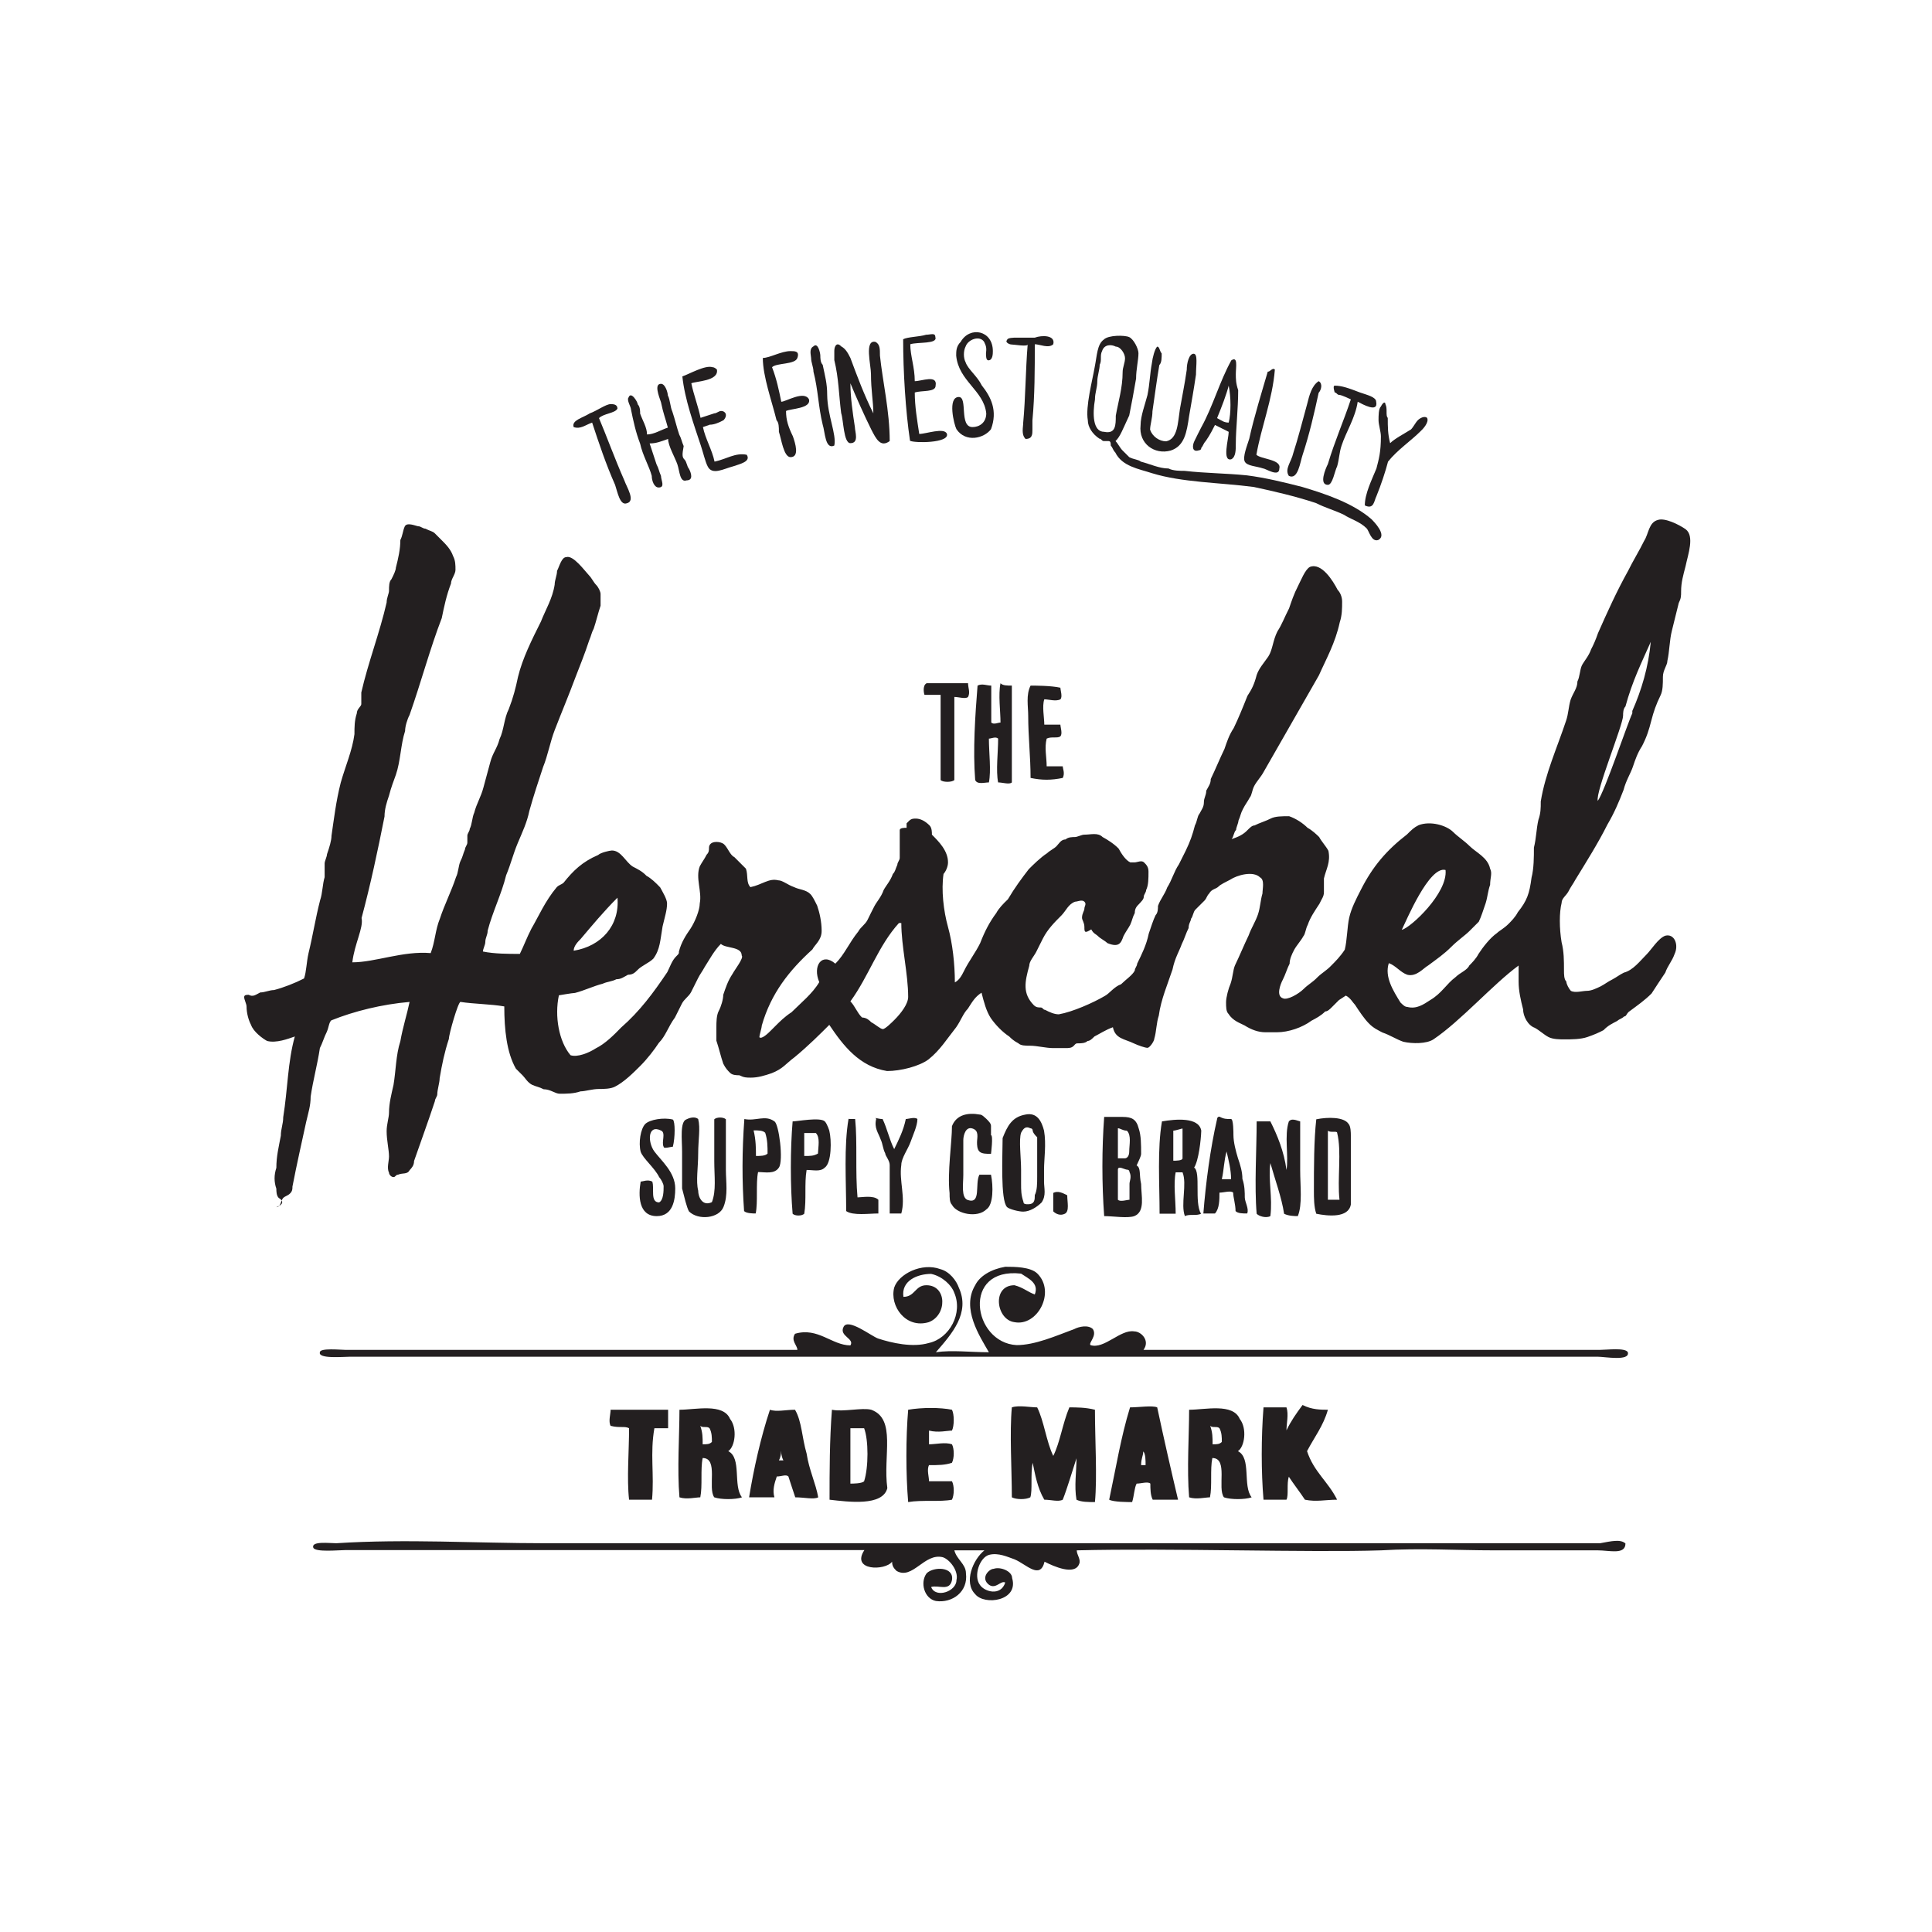 <?xml version="1.0" encoding="UTF-8"?>
<svg width="256px" height="256px" viewBox="0 0 256 256" version="1.1" xmlns="http://www.w3.org/2000/svg" xmlns:xlink="http://www.w3.org/1999/xlink">
    <!-- Generator: Sketch 60 (88103) - https://sketch.com -->
    <title>Companies/sac-a-dos/Small/herschel</title>
    <desc>Created with Sketch.</desc>
    <g id="Companies/sac-a-dos/Small/herschel" stroke="none" stroke-width="1" fill="none" fill-rule="evenodd">
        <g id="logo-black" transform="translate(32, 44)" fill="#231F20" fill-rule="nonzero">
            <path d="M14.687,83.514 C17.728,83.514 21.398,81.976 25.068,82.291 C25.662,80.753 25.662,79.25 26.292,77.712 C26.886,75.894 27.83,74.041 28.424,72.224 C28.739,71.63 28.739,70.686 29.018,70.092 C29.333,69.498 29.333,69.183 29.612,68.554 C29.612,68.239 29.927,67.96 29.927,67.645 C29.927,67.331 29.927,67.051 29.927,66.736 C29.927,66.422 30.242,66.142 30.242,65.827 C30.556,65.233 30.556,64.289 30.836,63.695 C31.15,62.472 31.745,61.563 32.059,60.339 C32.374,59.116 32.653,58.207 32.968,56.984 C33.283,55.76 33.877,55.166 34.191,53.942 C34.786,52.719 34.786,51.181 35.415,49.958 C36.009,48.42 36.324,47.196 36.638,45.693 C37.232,43.246 38.456,40.799 39.679,38.352 C40.274,36.815 41.217,35.311 41.497,33.459 C41.497,32.865 41.812,32.235 41.812,31.641 C42.126,31.047 42.406,29.823 43.035,29.823 C43.944,29.509 45.482,31.641 46.076,32.27 C46.391,32.585 46.67,33.179 46.985,33.493 C47.299,33.808 47.579,34.402 47.579,34.717 C47.579,35.311 47.579,35.626 47.579,36.255 C47.265,37.164 46.985,38.387 46.67,39.296 C46.356,39.89 46.356,40.205 46.076,40.834 C45.482,42.652 44.853,44.19 44.258,45.728 C43.349,48.175 42.441,50.307 41.497,52.754 C40.903,54.292 40.588,56.11 39.959,57.648 C39.365,59.466 38.735,61.318 38.141,63.451 C37.827,64.989 37.232,66.212 36.603,67.715 C35.974,69.218 35.694,70.477 35.065,71.98 C34.471,74.427 33.247,76.874 32.618,79.321 C32.618,79.915 32.304,80.23 32.304,80.859 C32.304,81.173 31.989,81.767 31.989,82.082 C33.527,82.396 35.344,82.396 36.883,82.396 C37.477,81.173 37.792,80.264 38.421,79.041 C39.33,77.502 40.238,75.371 41.776,73.553 C42.091,73.238 42.371,73.238 42.685,72.958 C43.909,71.42 45.132,70.197 47.265,69.288 C47.579,68.974 48.802,68.694 49.082,68.694 C50.306,68.694 50.9,70.232 51.844,70.826 C52.438,71.14 53.067,71.42 53.662,72.049 C54.256,72.364 54.885,72.958 55.479,73.587 C55.794,74.182 56.388,75.126 56.388,75.72 C56.388,76.628 56.074,77.537 55.794,78.761 C55.479,80.578 55.479,81.802 54.57,83.026 C53.976,83.62 53.032,83.934 52.438,84.564 C52.124,84.878 51.844,85.158 51.215,85.158 C50.621,85.472 50.306,85.752 49.677,85.752 C49.082,86.067 48.453,86.067 47.859,86.347 C46.636,86.661 45.412,87.255 44.189,87.57 C43.874,87.57 42.056,87.884 42.056,87.884 C41.462,90.646 42.056,94.001 43.595,95.819 C44.504,96.134 46.042,95.505 46.95,94.91 C48.174,94.316 49.397,93.093 50.306,92.149 C52.753,90.017 54.57,87.57 56.423,84.808 C56.738,84.214 57.017,83.27 57.646,82.676 C57.961,82.362 57.961,82.362 57.961,82.082 C58.276,80.859 58.87,79.95 59.499,79.041 C60.093,78.132 60.723,76.594 60.723,75.685 C61.037,74.147 60.128,72.329 60.723,70.791 C61.037,70.197 61.317,69.882 61.632,69.253 C61.946,68.938 61.946,68.659 61.946,68.344 C61.946,67.435 63.17,67.435 63.764,67.75 C64.358,68.064 64.673,69.288 65.302,69.567 C65.897,70.162 66.526,70.791 66.84,71.106 C67.155,72.014 66.84,72.923 67.435,73.552 C68.972,73.238 69.881,72.329 71.105,72.644 C71.699,72.644 72.328,73.238 73.237,73.552 C73.831,73.867 74.775,73.867 75.369,74.461 C75.684,74.776 75.963,75.37 76.278,75.999 C76.593,76.908 76.872,78.132 76.872,79.355 C76.872,80.578 75.963,81.173 75.649,81.802 C72.607,84.564 70.161,87.605 68.937,91.904 C68.937,92.219 68.623,93.128 68.623,93.442 C68.937,93.757 69.846,92.848 70.16,92.534 C70.475,92.219 70.475,92.219 70.754,91.939 C71.349,91.345 71.978,90.716 72.887,90.122 C74.11,88.898 75.648,87.675 76.557,86.137 C75.648,84.005 76.872,82.152 78.689,83.69 C79.913,82.466 80.507,80.928 81.73,79.425 C82.045,78.831 82.639,78.517 82.954,77.887 C83.268,77.258 83.548,76.664 83.863,76.07 C84.177,75.475 84.772,74.846 85.086,73.937 C85.401,73.343 85.995,72.714 86.31,71.805 C86.624,71.491 86.624,71.211 86.904,70.582 C86.904,70.267 87.219,69.988 87.219,69.673 C87.219,69.358 87.219,68.764 87.219,68.45 C87.219,68.135 87.219,67.541 87.219,67.226 C87.219,66.912 87.219,66.318 87.219,66.003 C87.219,65.689 87.813,65.689 88.128,65.689 C88.128,65.689 88.128,65.374 88.128,65.095 L88.442,64.78 C88.757,64.466 89.037,64.466 89.351,64.466 C89.945,64.466 90.575,64.78 91.169,65.374 C91.484,65.689 91.484,66.283 91.484,66.598 C92.393,67.506 93.616,68.729 93.616,70.268 C93.616,70.862 93.301,71.491 93.022,71.806 C92.707,73.938 93.022,76.7 93.616,78.832 C94.21,80.964 94.525,83.726 94.525,86.173 C95.119,85.858 95.434,85.264 95.748,84.634 C96.343,83.411 97.287,82.187 97.88,80.964 C98.475,79.426 99.103,78.203 100.012,76.979 C100.327,76.385 100.921,75.756 101.551,75.162 C102.459,73.624 103.368,72.4 104.312,71.177 C104.906,70.583 105.85,69.639 106.759,69.045 C107.074,68.73 107.668,68.45 107.982,68.136 C108.297,67.822 108.577,67.227 109.205,67.227 C109.52,66.913 110.114,66.913 110.429,66.913 C110.743,66.913 111.338,66.598 111.652,66.598 C112.561,66.598 113.47,66.284 114.099,66.913 C114.693,67.227 115.637,67.822 116.231,68.451 C116.546,69.045 117.14,69.989 117.77,70.269 C118.084,70.269 118.364,70.269 118.364,70.269 C118.678,70.269 119.273,69.954 119.587,70.269 C119.902,70.583 120.181,70.863 120.181,71.492 C120.181,72.401 120.181,73.31 119.867,73.939 C119.867,74.253 119.552,74.533 119.552,74.847 C119.552,75.162 119.238,75.442 118.958,75.756 C118.644,76.071 118.364,76.351 118.364,76.98 C118.049,77.574 118.049,77.889 117.77,78.518 C117.455,79.112 117.175,79.427 116.861,80.056 C116.546,80.965 116.266,81.594 114.728,80.965 C114.414,80.65 113.82,80.371 113.505,80.056 C113.191,79.742 112.911,79.742 112.596,79.147 C111.688,79.742 111.688,79.462 111.688,78.833 C111.688,78.238 111.373,77.924 111.373,77.609 C111.373,77.015 111.688,76.701 111.688,76.386 C111.688,76.072 112.002,75.792 111.688,75.477 C111.373,75.163 110.779,75.477 110.464,75.477 C109.555,75.792 109.241,76.701 108.647,77.295 C107.738,78.204 106.829,79.113 106.2,80.336 C105.885,80.93 105.605,81.56 105.291,82.154 C104.976,82.748 104.382,83.377 104.382,83.971 C103.788,86.104 103.473,87.642 104.976,89.18 C105.291,89.495 105.571,89.495 105.885,89.495 C106.2,89.495 106.2,89.809 106.48,89.809 C107.074,90.123 107.703,90.403 108.297,90.403 C110.114,90.089 112.876,88.865 114.414,87.956 C115.009,87.642 115.638,86.733 116.547,86.418 C117.141,85.824 118.085,85.195 118.364,84.6 C118.364,84.286 118.679,84.006 118.679,83.692 C119.273,82.468 119.902,81.245 120.217,79.707 C120.531,78.798 120.811,77.89 121.126,77.26 C121.44,76.946 121.44,76.351 121.44,76.037 C121.754,75.128 122.349,74.499 122.663,73.59 C123.258,72.681 123.572,71.458 124.201,70.548 C124.516,69.954 124.796,69.325 125.11,68.731 C125.704,67.507 126.019,66.599 126.333,65.375 C126.648,64.781 126.648,64.152 126.928,63.837 C127.242,63.242 127.522,62.928 127.522,62.299 C127.522,61.704 127.837,61.39 127.837,60.761 C128.151,60.167 128.431,59.852 128.431,59.222 C129.026,57.999 129.654,56.461 130.249,55.238 C130.563,54.329 130.843,53.42 131.472,52.476 C132.066,51.253 132.695,49.715 133.289,48.212 C133.884,47.303 134.198,46.674 134.513,45.45 C134.827,44.541 135.422,43.912 136.051,43.003 C136.645,42.094 136.645,40.871 137.274,39.647 C137.869,38.738 138.183,37.83 138.812,36.606 C139.127,35.697 139.407,34.788 140.036,33.565 C140.35,32.971 140.944,31.433 141.574,31.118 C143.112,30.524 144.615,32.936 145.244,34.16 C145.559,34.474 145.838,35.069 145.838,35.697 C145.838,36.606 145.838,37.515 145.524,38.459 C144.93,41.22 143.706,43.353 142.763,45.485 C140.316,49.749 137.869,54.049 135.422,58.314 C135.107,58.908 134.513,59.537 134.199,60.131 C133.884,60.726 133.884,61.355 133.604,61.67 C133.29,62.264 133.01,62.578 132.695,63.207 C132.381,63.802 132.381,64.116 132.101,64.746 C132.101,65.06 131.787,65.654 131.787,65.969 C131.472,66.284 131.472,66.878 131.192,67.192 C132.101,66.878 132.731,66.598 133.325,65.969 C133.639,65.654 133.919,65.375 134.233,65.375 C134.828,65.06 135.772,64.78 136.366,64.466 C136.96,64.151 137.904,64.151 138.812,64.151 C139.721,64.466 140.63,65.06 141.259,65.69 C141.854,66.004 142.483,66.598 142.797,66.913 C143.112,67.507 143.706,68.136 144.021,68.73 C144.335,70.269 143.706,71.178 143.427,72.401 C143.427,72.995 143.427,73.624 143.427,74.218 C143.427,74.813 143.112,75.127 142.832,75.756 C142.238,76.665 141.609,77.574 141.294,78.518 C140.98,79.112 140.98,79.741 140.7,80.056 C140.385,80.65 139.791,81.28 139.476,81.874 C139.162,82.468 138.882,83.097 138.882,83.691 C138.568,84.286 138.288,85.23 137.973,85.823 C137.659,86.418 137.065,87.956 137.973,88.271 C138.568,88.585 140.105,87.676 140.735,87.047 C141.329,86.453 141.958,86.138 142.553,85.509 C143.147,84.915 143.776,84.6 144.37,83.971 C144.964,83.376 145.593,82.747 146.187,81.839 C146.502,80.615 146.502,78.797 146.782,77.574 C147.062,76.351 147.691,75.127 148.32,73.904 C149.858,70.863 151.676,68.695 154.437,66.563 C155.032,65.969 155.346,65.654 155.975,65.34 C157.514,64.746 159.646,65.34 160.555,66.249 C161.149,66.843 162.093,67.472 162.686,68.066 C163.595,68.975 165.134,69.604 165.448,71.108 C165.763,71.702 165.448,72.331 165.448,73.24 C165.134,74.149 165.134,74.778 164.854,75.687 C164.539,76.596 164.26,77.504 163.945,78.134 C163.631,78.448 163.351,78.728 162.722,79.357 C162.127,79.951 161.183,80.58 160.275,81.489 C159.366,82.398 158.457,83.028 157.233,83.936 C156.639,84.251 155.695,85.474 154.472,85.159 C153.563,84.845 152.934,83.936 152.025,83.621 C151.431,85.439 152.619,87.291 153.563,88.83 C153.877,89.144 154.158,89.424 154.472,89.424 C155.695,89.739 156.604,89.109 157.513,88.515 C159.051,87.606 159.646,86.383 160.869,85.474 C161.463,84.88 162.407,84.565 162.686,83.936 C163.001,83.621 163.595,83.027 163.91,82.398 C164.504,81.489 165.448,80.266 166.357,79.636 C166.671,79.322 167.266,79.042 167.895,78.413 C168.21,78.098 168.804,77.504 169.118,76.875 C170.342,75.336 170.657,74.428 170.936,72.295 C171.251,71.072 171.251,69.534 171.251,68.311 C171.565,67.088 171.565,65.864 171.845,64.641 C172.159,63.732 172.159,63.102 172.159,62.193 C172.754,58.524 174.292,55.168 175.515,51.497 C175.829,50.588 175.829,49.68 176.11,48.736 C176.424,47.827 177.018,47.198 177.018,46.289 C177.333,45.694 177.333,44.751 177.613,44.157 C177.927,43.563 178.521,42.934 178.836,42.025 C179.15,41.431 179.43,40.801 179.745,39.892 C180.968,37.131 182.192,34.404 183.729,31.643 C184.324,30.419 185.267,28.881 185.861,27.658 C186.456,26.749 186.456,25.211 187.679,24.896 C188.588,24.582 190.441,25.49 191.349,26.12 C192.573,27.029 191.664,29.475 191.349,31.014 C191.035,32.237 190.755,33.145 190.755,34.369 C190.755,34.964 190.755,35.278 190.441,35.907 C190.126,37.131 189.846,38.354 189.532,39.578 C189.217,40.801 189.217,42.339 188.937,43.563 C188.937,44.157 188.343,44.786 188.343,45.694 C188.343,46.603 188.343,47.513 188.029,48.142 C187.434,49.365 187.12,50.274 186.805,51.497 C186.491,52.721 186.211,53.63 185.582,54.853 C184.988,55.762 184.673,56.671 184.359,57.615 C184.044,58.524 183.45,59.432 183.135,60.656 C182.541,62.194 181.912,63.697 181.003,65.235 C179.78,67.682 178.242,70.129 176.739,72.576 C176.424,73.17 176.144,73.484 175.83,74.114 C175.516,74.708 174.921,75.023 174.921,75.652 C174.607,76.875 174.607,79.008 174.921,80.86 C175.235,82.084 175.235,83.307 175.235,84.531 C175.235,85.125 175.235,85.754 175.55,86.069 C175.55,86.383 175.865,86.978 176.144,87.292 C176.739,87.606 177.682,87.292 178.276,87.292 C178.87,87.292 179.5,86.978 180.094,86.697 C180.688,86.383 181.003,86.103 181.632,85.789 C182.227,85.474 182.541,85.194 183.17,84.88 C184.394,84.565 185.303,83.342 186.212,82.433 C186.806,81.839 187.75,80.301 188.659,79.986 C189.882,79.672 190.476,81.209 189.882,82.433 C189.567,83.342 188.973,83.971 188.659,84.88 C188.064,85.789 187.435,86.697 186.841,87.642 C185.932,88.55 185.024,89.18 183.8,90.088 C183.485,90.403 183.485,90.683 183.206,90.683 C182.891,90.997 182.611,90.997 182.297,91.277 C181.703,91.592 181.073,91.871 180.479,92.5 C179.885,92.815 179.256,93.095 178.347,93.409 C177.438,93.724 176.215,93.724 175.306,93.724 C174.711,93.724 173.768,93.724 173.174,93.409 C172.579,93.095 171.95,92.5 171.356,92.186 C170.447,91.871 169.818,90.648 169.818,89.739 C169.503,88.516 169.224,87.292 169.224,86.069 C169.224,85.474 169.224,84.531 169.224,83.937 C165.868,86.384 161.568,91.277 157.933,93.724 C157.024,94.318 155.171,94.318 153.948,94.039 C153.039,93.724 152.13,93.13 151.187,92.815 C150.592,92.501 149.963,92.221 149.369,91.592 C148.775,90.998 148.146,90.054 147.551,89.145 C147.237,88.83 146.957,88.236 146.328,87.922 L145.419,88.516 C145.105,88.83 144.825,89.11 144.51,89.425 C144.196,89.739 143.916,90.019 143.602,90.019 C143.007,90.614 142.379,90.928 141.784,91.243 C140.561,92.151 138.743,92.78 137.205,92.78 C136.611,92.78 136.296,92.78 135.667,92.78 C134.758,92.78 133.849,92.466 132.905,91.872 C132.311,91.557 131.367,91.277 130.773,90.334 C130.459,90.019 130.459,89.425 130.459,88.796 C130.459,88.166 130.773,86.978 131.053,86.349 C131.368,85.44 131.368,84.531 131.647,83.902 C132.242,82.678 132.871,81.14 133.465,79.917 C133.78,79.008 134.374,78.099 134.689,77.155 C135.003,76.212 135.003,75.338 135.283,74.394 C135.283,73.8 135.597,72.576 134.968,72.262 C134.059,71.353 131.927,71.947 130.983,72.576 C130.389,72.891 129.76,73.17 129.446,73.485 C129.131,73.8 128.537,73.8 128.222,74.394 C127.908,74.708 127.908,74.988 127.628,75.303 C127.313,75.617 127.033,75.897 126.404,76.526 C126.09,76.841 126.09,77.435 125.81,77.749 C125.81,78.064 125.496,78.344 125.496,78.973 C125.181,79.567 124.901,80.511 124.587,81.105 C124.272,82.014 123.678,82.922 123.364,84.46 C122.769,86.278 121.825,88.445 121.546,90.578 C121.231,91.487 121.231,92.71 120.952,93.619 C120.952,93.934 120.357,94.842 120.043,94.842 C119.728,94.842 118.82,94.528 118.225,94.248 C117.002,93.653 115.778,93.653 115.464,92.116 C114.555,92.43 113.646,93.025 113.017,93.339 C112.702,93.653 112.422,93.934 112.108,93.934 C111.793,94.248 111.199,94.248 110.885,94.248 C110.57,94.248 110.57,94.248 110.29,94.562 C109.976,94.877 109.696,94.877 109.067,94.877 C108.473,94.877 108.158,94.877 107.529,94.877 C106.62,94.877 105.397,94.562 104.487,94.562 C103.893,94.562 103.264,94.562 102.95,94.248 C102.355,93.934 102.041,93.653 101.726,93.339 C100.817,92.745 99.909,91.801 99.279,90.892 C98.685,89.984 98.37,88.76 98.056,87.536 C97.147,88.131 96.832,88.76 96.238,89.668 C95.644,90.263 95.329,91.207 94.7,92.116 C93.477,93.653 92.568,95.157 91.03,96.38 C89.807,97.289 87.359,97.918 85.542,97.918 C81.872,97.324 79.739,94.562 77.886,91.801 C76.663,93.024 75.125,94.562 73.308,96.066 C72.084,96.975 71.769,97.604 70.266,98.198 C69.357,98.512 68.449,98.792 67.505,98.792 C66.91,98.792 66.596,98.792 65.966,98.478 C65.652,98.478 65.057,98.478 64.743,98.163 C64.428,97.849 64.149,97.569 63.834,96.94 C63.519,96.031 63.24,94.808 62.925,93.898 C62.925,93.304 62.925,92.675 62.925,92.081 C62.925,91.487 62.925,90.543 63.24,89.949 C63.555,89.355 63.834,88.41 63.834,87.816 C64.149,86.908 64.428,85.999 65.057,85.055 C65.372,84.461 66.595,82.923 66.281,82.608 C66.281,81.385 64.148,81.699 63.519,81.07 C62.61,81.979 61.981,83.202 61.387,84.111 C61.072,84.706 60.792,85.02 60.478,85.649 C60.163,86.244 59.883,86.873 59.569,87.467 C59.254,88.061 58.66,88.376 58.345,89.005 C58.031,89.6 57.751,90.229 57.437,90.823 C56.528,92.046 56.213,93.27 55.304,94.179 C54.71,95.088 53.767,96.311 52.857,97.22 C51.949,98.129 50.726,99.352 49.502,99.981 C48.908,100.296 47.964,100.296 47.37,100.296 C46.461,100.296 45.552,100.61 44.923,100.61 C44.014,100.925 43.105,100.925 42.161,100.925 C41.567,100.925 40.938,100.331 40.029,100.331 C39.435,100.016 39.12,100.016 38.491,99.736 C37.897,99.422 37.582,98.827 37.268,98.513 C36.953,98.199 36.674,97.918 36.359,97.604 C35.136,95.472 34.821,92.396 34.821,89.355 C33.003,89.04 30.836,89.04 29.018,88.76 C28.704,88.76 27.48,93.025 27.48,93.654 C26.886,95.472 26.571,97.01 26.257,98.863 C26.257,99.457 25.942,100.401 25.942,100.995 C25.942,101.309 25.628,101.589 25.628,101.904 C24.719,104.665 23.81,107.112 22.866,109.839 C22.866,110.433 22.551,110.747 22.272,111.062 C21.957,111.656 21.363,111.376 20.734,111.656 C20.419,111.656 20.419,111.971 20.139,111.971 C19.86,111.971 19.545,111.656 19.545,111.376 C19.231,110.782 19.545,109.838 19.545,109.244 C19.545,108.336 19.231,107.112 19.231,105.889 C19.231,104.98 19.545,104.071 19.545,103.442 C19.545,102.218 19.86,100.995 20.139,99.771 C20.454,97.954 20.454,95.787 21.048,93.968 C21.363,92.151 21.957,90.298 22.272,88.76 C18.601,89.075 14.931,89.984 11.89,91.207 C11.575,91.522 11.575,92.116 11.295,92.745 C10.981,93.34 10.701,94.283 10.386,94.877 C10.072,97.009 9.478,99.142 9.163,101.309 C9.163,102.532 8.848,103.441 8.569,104.665 C7.974,107.426 7.345,110.152 6.751,113.229 C6.751,113.543 6.751,113.823 6.436,114.138 C6.122,114.452 5.842,114.452 5.527,114.732 C5.213,115.047 5.213,115.955 4.618,115.955 C6.157,115.361 4.933,114.732 4.933,114.732 C4.618,114.417 4.618,113.823 4.618,113.509 C4.304,112.6 4.304,111.691 4.618,110.747 C4.618,109.209 4.933,107.986 5.213,106.483 C5.213,105.574 5.527,104.945 5.527,104.036 C6.122,100.365 6.122,96.695 7.065,93.34 C6.157,93.654 4.618,94.248 3.395,93.934 C2.801,93.619 1.577,92.711 1.263,91.802 C0.948,91.207 0.669,90.264 0.669,89.355 C0.669,89.04 0.354,88.446 0.354,88.131 C0.354,87.817 0.669,87.817 0.949,87.817 C1.543,88.131 1.858,87.817 2.487,87.503 C3.081,87.503 3.71,87.188 4.304,87.188 C5.528,86.874 7.066,86.279 8.289,85.65 C8.604,84.741 8.604,83.518 8.883,82.294 C9.478,79.847 9.792,77.715 10.422,75.268 C10.736,74.359 10.736,73.136 11.016,72.227 C11.016,71.912 11.016,71.632 11.016,71.318 C11.016,71.004 11.016,70.724 11.016,70.409 C11.016,70.095 11.33,69.501 11.33,69.186 C11.645,68.277 11.925,67.368 11.925,66.739 C12.239,64.607 12.519,62.16 13.148,59.713 C13.742,57.581 14.686,55.448 14.966,53.281 C14.966,52.372 14.966,51.464 15.28,50.52 C15.28,49.925 15.874,49.611 15.874,49.296 C15.874,48.982 15.874,48.388 15.874,47.758 C16.783,43.774 18.321,39.823 19.23,35.838 C19.23,35.244 19.545,34.615 19.545,34.301 C19.545,33.706 19.545,33.077 19.859,32.762 C20.174,32.168 20.454,31.539 20.454,31.224 C20.768,30.001 21.048,28.778 21.048,27.554 C21.362,26.96 21.362,26.331 21.642,25.736 C21.957,25.142 23.18,25.736 23.46,25.736 C23.739,25.736 24.054,26.051 24.369,26.051 C24.963,26.366 25.278,26.366 25.592,26.645 C25.907,26.96 26.186,27.24 26.501,27.554 C27.095,28.149 27.724,28.778 28.039,29.687 C28.354,30.281 28.354,30.91 28.354,31.504 C28.354,32.098 27.76,32.728 27.76,33.322 C27.165,34.86 26.85,36.363 26.536,37.901 C24.998,41.886 23.775,46.466 22.272,50.73 C21.957,51.325 21.677,52.268 21.677,52.862 C21.083,54.68 21.083,56.847 20.454,58.665 C20.139,59.574 19.86,60.203 19.545,61.427 C19.23,62.336 18.951,63.244 18.951,64.188 C18.042,68.767 17.133,73.067 15.91,77.646 C16.19,78.935 14.966,81.067 14.687,83.514 Z M186.737,41.044 C185.514,43.805 184.29,46.252 183.381,49.608 C183.067,49.922 183.067,50.517 183.067,50.831 C183.067,52.054 179.397,60.933 179.711,62.122 C180.62,60.898 183.696,51.74 184.29,50.517 C184.29,50.202 184.29,50.202 184.29,50.202 C185.513,47.44 186.422,44.399 186.737,41.044 L186.737,41.044 Z M49.817,74.95 C47.999,76.768 46.461,78.62 44.923,80.438 C44.608,80.752 44.014,81.347 44.014,81.976 C47.685,81.382 50.131,78.62 49.817,74.95 C50.131,74.95 50.131,74.95 49.817,74.95 Z M83.444,91.449 C84.038,91.764 84.667,92.358 84.982,92.358 C85.296,92.358 86.205,91.449 86.52,91.134 C87.428,90.226 88.337,89.003 88.337,88.094 C88.337,85.052 87.428,81.382 87.428,78.306 C87.428,78.306 87.428,78.306 87.114,78.306 C84.352,81.347 83.129,85.332 80.682,88.688 C81.276,89.282 81.591,90.226 82.22,90.82 C82.814,90.855 83.129,91.134 83.444,91.449 Z M153.739,79.215 C154.962,78.9 159.856,74.321 159.542,71.28 C157.374,70.686 154.334,78.026 153.739,79.215 Z" id="Shape"></path>
            <path d="M88.617,1.614 C88.617,3.152 89.211,4.655 89.211,6.508 C90.12,6.508 92.252,5.599 91.973,7.102 C91.973,8.011 90.155,7.696 89.211,8.011 C89.211,9.828 89.526,11.681 89.805,13.499 C90.714,13.499 93.161,12.59 93.476,13.499 C93.791,14.722 89.211,14.722 88.582,14.408 C87.988,10.423 87.673,5.249 87.673,0.95 C88.267,0.635 89.805,0.635 90.714,0.355 C91.308,0.355 91.938,0.041 91.938,0.67 C92.287,1.614 89.561,1.3 88.617,1.614 Z" id="Path"></path>
            <path d="M98.404,1.3 C97.81,0.391 96.272,0.985 95.958,1.894 C95.643,2.488 95.643,3.431 95.958,4.026 C96.272,4.935 97.496,5.844 98.09,7.067 C99.313,8.605 100.222,10.422 99.313,12.869 C98.404,14.093 95.958,14.687 94.734,12.869 C94.42,12.275 93.511,8.605 95.049,8.605 C96.272,8.605 95.049,12.59 96.866,12.59 C97.775,12.59 98.684,11.996 98.684,10.772 C98.37,7.731 95.014,6.508 94.699,3.117 C94.699,2.523 94.699,1.894 95.293,1.3 C96.517,-0.833 99.558,-0.239 99.558,2.523 C99.558,2.837 99.558,3.746 98.964,3.746 C98.649,3.746 98.649,3.152 98.649,2.837 C98.719,2.208 98.719,1.928 98.404,1.3 Z" id="Path"></path>
            <path d="M107.563,1.614 C106.969,2.208 105.746,1.614 105.116,1.614 C105.116,4.969 105.116,8.325 104.802,11.716 C104.802,12.03 104.802,12.625 104.802,12.939 C104.802,13.534 104.802,14.162 103.893,14.162 C103.298,13.568 103.578,12.624 103.578,12.03 C103.893,8.674 103.893,5.004 104.172,1.648 C104.172,1.963 102.355,1.648 102.041,1.648 C101.726,1.648 101.132,1.334 101.446,1.054 C101.446,0.74 102.355,0.74 102.669,0.74 C103.578,0.74 104.208,0.74 105.116,0.74 C106.06,0.391 107.878,0.391 107.563,1.614 Z" id="Path"></path>
            <path d="M115.812,14.443 C116.127,14.757 116.407,15.352 116.721,15.666 C117.036,15.98 117.315,16.26 117.63,16.575 C118.224,16.889 118.853,16.889 119.168,17.169 C120.391,17.484 121.615,18.078 122.839,18.078 C123.433,18.393 124.377,18.393 124.971,18.393 C127.732,18.708 130.458,18.708 133.22,18.987 C135.667,19.302 138.114,19.896 140.56,20.525 C143.602,21.434 147.272,22.657 149.719,24.79 C150.033,25.104 151.851,26.922 150.627,27.551 C149.719,27.866 149.404,26.328 149.089,26.014 C148.18,25.104 146.957,24.79 146.048,24.196 C144.825,23.602 143.601,23.287 142.377,22.658 C139.616,21.749 136.89,21.12 134.128,20.526 C129.549,19.931 124.655,19.931 120.671,18.708 C118.853,18.114 116.686,17.799 115.776,15.946 C115.462,15.632 115.462,15.352 115.182,15.037 C115.182,14.723 115.182,14.443 114.868,14.443 C114.553,14.443 114.273,14.443 114.273,14.443 C113.959,14.443 113.959,14.128 113.679,14.128 C112.77,13.534 112.141,12.59 112.141,11.681 C111.826,9.864 112.735,6.473 113.05,4.656 C113.364,3.118 113.364,1.615 114.273,0.985 C114.867,0.391 117.035,0.391 117.629,0.67 C118.223,0.95 118.852,2.209 118.852,2.803 C118.852,3.712 118.538,4.935 118.538,6.158 C118.223,7.976 117.943,9.514 117.629,11.052 C116.756,12.905 116.442,13.848 115.812,14.443 Z M113.086,8.954 C112.771,10.772 112.771,13.219 114.309,13.219 C115.847,13.534 115.847,12.31 115.847,11.087 C116.162,9.269 116.756,7.416 116.756,5.284 C116.756,4.69 117.071,4.061 117.071,3.466 C117.071,2.872 116.477,1.928 115.847,1.928 C115.253,1.614 114.309,1.614 114.03,2.522 C113.715,3.117 114.03,3.746 113.715,4.34 C113.715,4.934 113.401,5.878 113.401,6.472 C113.4,7.417 113.086,8.011 113.086,8.954 Z" id="Shape"></path>
            <path d="M85.891,14.443 C84.667,15.352 84.073,14.128 83.444,12.905 C82.535,11.087 81.311,8.325 80.682,6.787 C80.682,8.605 80.997,10.772 81.277,12.59 C81.277,13.184 81.871,14.722 80.682,14.722 C79.774,14.722 79.774,11.681 79.459,10.737 C79.144,8.291 79.144,6.158 78.55,3.712 C78.55,3.397 78.55,2.803 78.55,2.488 C78.55,1.894 78.865,1.265 79.459,1.894 C80.053,2.209 80.368,2.803 80.682,3.432 C81.591,5.879 82.5,8.326 83.723,10.772 C83.723,9.234 83.409,7.731 83.409,5.564 C83.409,4.341 82.5,0.985 84.003,1.3 C84.598,1.615 84.598,2.209 84.598,3.118 C84.947,6.508 85.891,10.458 85.891,14.443 Z" id="Path"></path>
            <path d="M121.335,1.928 C121.65,1.928 121.65,2.522 121.93,2.837 C121.93,3.431 121.93,4.06 121.615,4.375 C121.301,6.193 121.021,8.36 120.706,10.492 C120.706,11.401 120.392,12.31 120.392,12.939 C120.706,13.848 121.615,14.477 122.524,14.477 C124.062,14.162 124.062,12.03 124.342,10.213 C124.656,8.395 124.936,7.171 125.25,5.004 C125.25,4.095 125.565,2.872 126.159,2.872 C126.753,2.872 126.474,4.41 126.474,5.634 C126.159,7.765 125.879,9.304 125.565,11.121 C125.25,13.253 124.971,15.106 123.118,15.701 C120.986,16.295 118.853,14.792 119.133,12.345 C119.133,11.121 119.728,9.583 120.042,8.36 C120.356,6.822 120.356,5.598 120.636,4.095 C120.706,3.431 121.021,2.208 121.335,1.928 L121.335,1.928 Z" id="Path"></path>
            <path d="M78.55,15.037 C77.327,15.631 77.327,13.219 77.012,12.275 C76.418,9.828 76.418,7.696 75.789,5.249 C75.789,4.655 75.474,4.026 75.474,3.431 C75.474,3.117 75.159,2.208 75.789,1.894 C76.383,1.3 76.698,2.803 76.698,3.117 C76.698,3.431 76.698,4.026 77.012,4.34 C77.327,5.878 77.606,6.787 77.606,8.325 C77.641,11.087 78.865,13.534 78.55,15.037 Z" id="Path"></path>
            <path d="M70.3,4.655 C70.895,6.193 71.209,7.696 71.524,9.234 C72.118,9.234 74.565,7.696 75.194,8.919 C75.509,10.143 72.747,10.143 72.153,10.457 C72.153,11.681 72.468,12.59 73.062,13.813 C73.377,14.722 73.971,16.574 72.747,16.574 C71.838,16.574 71.524,14.128 71.209,13.219 C71.209,12.624 71.209,11.996 70.894,11.681 C70.3,9.234 69.077,5.878 69.077,3.431 C69.986,3.431 71.524,2.522 72.747,2.522 C73.341,2.522 73.971,2.522 73.656,3.431 C73.341,4.34 70.895,4.061 70.3,4.655 Z" id="Path"></path>
            <path d="M130.808,13.219 C130.214,12.905 129.585,12.625 128.991,12.31 C128.676,12.905 128.396,13.534 127.767,14.442 C127.453,14.757 127.453,15.037 127.173,15.351 C127.173,15.666 126.859,15.666 126.859,15.666 C125.95,15.98 125.95,15.072 126.264,14.443 C126.579,13.813 126.859,13.219 127.173,12.625 C128.711,9.863 129.62,6.508 131.158,3.746 C132.066,3.152 131.752,4.655 131.752,5.564 C131.752,6.158 131.752,6.787 132.066,7.696 C132.066,10.143 131.752,12.905 131.752,14.722 C131.752,15.631 131.752,16.54 131.158,16.854 C129.899,17.204 130.808,14.128 130.808,13.219 Z M129.27,11.401 C129.864,11.716 130.179,11.996 130.808,11.996 C131.123,10.772 131.123,8.64 130.808,7.102 C130.494,8.325 129.899,9.863 129.27,11.401 Z" id="Shape"></path>
            <path d="M136.926,4.969 C136.611,8.954 135.108,12.625 134.479,16.26 C135.073,16.854 137.835,16.854 137.52,18.078 C137.52,19.301 135.702,18.078 135.388,18.078 C134.479,17.763 133.256,17.763 132.941,17.168 C132.626,16.574 133.255,15.036 133.535,14.127 C134.129,11.366 135.353,7.416 135.982,5.248 C136.296,5.284 136.611,4.655 136.926,4.969 Z" id="Path"></path>
            <path d="M59.604,6.787 C59.919,8.325 60.513,9.828 60.828,11.366 L62.645,10.772 C62.96,10.772 63.24,10.457 63.554,10.457 C64.148,10.457 64.463,11.051 63.869,11.681 C63.275,11.995 62.646,12.275 62.051,12.275 L61.143,12.589 C61.457,14.127 62.366,15.631 62.681,17.168 C64.218,16.854 65.442,15.945 66.945,16.259 C67.539,17.168 66.036,17.483 65.127,17.798 C63.904,18.112 62.366,19.021 61.771,17.798 C61.457,17.203 61.177,15.98 60.862,15.036 C59.953,12.275 58.73,8.919 58.416,5.878 C59.324,5.563 61.457,4.34 62.4,4.655 C62.715,4.655 62.995,4.969 62.995,4.969 C63.275,6.508 60.198,6.508 59.604,6.787 Z" id="Path"></path>
            <path d="M142.728,6.508 C143.323,6.822 143.043,7.731 142.728,8.046 C142.134,10.807 141.505,13.534 140.596,16.295 C140.281,17.204 140.002,19.651 138.778,19.057 C138.184,18.148 139.093,17.239 139.373,16.016 C139.967,14.198 140.596,11.751 141.191,9.584 C141.504,8.325 141.819,7.102 142.728,6.508 L142.728,6.508 Z" id="Path"></path>
            <path d="M147.902,9.234 C147.587,11.366 146.363,13.219 145.769,15.037 C145.455,15.946 145.455,16.854 145.175,17.798 C144.861,18.392 144.581,20.245 143.952,20.245 C142.729,20.245 143.637,18.113 143.952,17.483 C144.861,14.442 146.084,11.681 146.993,8.919 C146.993,8.919 145.77,8.325 145.455,8.325 C145.141,8.325 145.141,8.01 144.861,8.01 C144.861,8.01 144.546,7.101 144.861,7.101 C145.769,7.101 146.678,7.416 148.217,8.01 C149.125,8.325 150.349,8.605 150.349,9.234 C150.663,10.772 148.531,9.549 147.902,9.234 Z" id="Path"></path>
            <path d="M58.695,16.889 C59.01,17.204 59.01,17.799 59.29,18.113 C59.604,18.707 59.884,19.651 58.975,19.651 C58.066,19.965 58.066,18.427 57.752,17.518 C57.438,16.609 56.528,15.071 56.528,14.163 C55.619,14.477 54.99,14.757 54.081,14.757 L54.99,17.519 C55.305,18.113 55.305,18.428 55.585,19.057 C55.585,19.651 56.179,20.595 55.27,20.595 C54.676,20.595 54.361,19.686 54.361,19.057 C54.046,17.833 53.138,16.295 52.823,14.792 C52.229,13.254 51.914,11.751 51.599,10.213 C51.599,9.898 51.005,8.99 51.285,8.675 C51.599,7.766 52.508,9.269 52.508,9.584 C52.823,9.899 52.823,10.493 52.823,10.807 C53.137,11.716 53.732,12.625 53.732,13.569 C54.64,13.569 55.549,12.975 56.493,12.66 C56.178,11.437 55.899,10.842 55.584,9.304 C55.27,8.395 54.675,6.858 55.584,6.858 C56.178,6.858 56.493,8.081 56.493,8.395 C56.807,8.99 56.807,9.934 57.087,10.528 C57.402,11.437 57.682,12.66 57.996,13.569 C58.311,14.163 58.311,14.478 58.59,15.107 C58.381,16.26 58.381,16.575 58.695,16.889 Z" id="Path"></path>
            <path d="M151.572,9.549 C151.886,9.549 151.886,9.549 151.572,9.549 C151.886,10.143 151.572,11.087 151.886,11.366 C151.886,12.59 151.886,13.499 152.201,14.722 C152.795,14.128 154.018,13.499 154.962,12.904 C155.277,12.59 155.557,11.995 155.871,11.681 C156.186,11.366 156.78,11.086 157.094,11.366 C157.409,11.96 156.5,12.904 156.186,13.184 C154.962,14.407 153.144,15.631 151.921,17.168 C151.606,18.392 151.012,20.21 150.383,21.748 C150.069,22.342 150.069,23.565 148.845,22.971 C148.845,21.433 149.753,19.615 150.383,18.077 C150.697,16.854 150.977,15.945 150.977,13.813 C150.977,13.218 150.663,12.274 150.663,11.68 C150.663,11.086 150.663,10.142 150.977,9.863 C151.292,9.234 151.572,9.234 151.572,9.549 Z" id="Path"></path>
            <path d="M47.37,11.401 C48.279,13.534 49.502,16.889 50.726,19.651 C51.04,20.559 52.264,22.412 51.04,22.692 C50.131,23.007 49.817,21.154 49.502,20.245 C48.279,17.484 47.37,14.757 46.461,11.996 C45.552,12.311 44.923,12.905 44.014,12.59 C43.699,11.681 45.238,11.367 46.146,10.772 C47.055,10.458 48.279,9.549 48.908,9.549 C49.223,9.549 49.817,9.549 49.817,10.143 C49.502,10.772 47.999,10.772 47.37,11.401 Z" id="Path"></path>
            <path d="M90.785,46.531 C92.602,46.531 94.769,46.531 96.272,46.531 C96.272,47.126 96.587,47.755 96.272,48.349 C95.958,48.663 95.049,48.349 94.455,48.349 C94.455,51.705 94.455,55.69 94.455,59.36 C94.14,59.674 92.917,59.674 92.637,59.36 C92.637,55.69 92.637,52.019 92.637,48.069 C92.043,48.069 91.099,48.069 90.505,48.069 C90.47,48.07 90.155,46.846 90.785,46.531 Z" id="Path"></path>
            <path d="M102.075,46.846 C102.075,50.831 102.075,55.725 102.075,59.675 C101.761,59.989 100.852,59.675 100.258,59.675 C99.943,58.137 100.258,55.69 100.258,53.872 C99.943,53.558 99.349,53.872 99.034,53.872 C99.034,55.69 99.349,58.137 99.034,59.675 C98.44,59.675 97.496,59.989 97.217,59.36 C96.902,55.376 97.217,50.796 97.531,46.846 C98.125,46.532 98.755,46.846 99.349,46.846 C99.349,48.385 99.349,50.202 99.349,51.74 C99.663,52.055 100.258,51.74 100.572,51.74 C100.572,50.202 100.258,48.07 100.572,46.532 C100.852,46.846 101.481,46.846 102.075,46.846 Z" id="Path"></path>
            <path d="M108.507,47.126 C108.507,47.44 108.821,48.349 108.507,48.664 C107.912,48.978 106.969,48.664 106.375,48.664 C106.06,49.573 106.375,51.111 106.375,52.02 C106.969,52.02 107.913,52.02 108.507,52.02 C108.507,52.334 108.821,53.243 108.507,53.558 C108.192,53.872 107.284,53.558 106.689,53.872 C106.375,55.096 106.689,56.319 106.689,57.543 C107.284,57.543 108.227,57.543 108.821,57.543 C108.821,57.857 109.136,58.452 108.821,59.081 C107.283,59.395 106.06,59.395 104.557,59.081 C104.557,56.319 104.242,53.593 104.242,50.831 C104.242,49.608 103.928,48.07 104.557,46.847 C105.116,46.846 107.283,46.846 108.507,47.126 Z" id="Path"></path>
            <path d="M103.893,103.683 C105.431,103.369 106.025,104.592 106.34,105.816 C106.654,107.633 106.34,109.486 106.34,111.024 C106.34,111.618 106.34,112.247 106.34,112.562 C106.34,113.471 106.654,114.38 106.025,115.324 C105.431,115.918 104.487,116.547 103.578,116.547 C102.984,116.547 101.761,116.232 101.446,115.953 C100.537,115.044 100.852,108.926 100.852,106.795 C101.481,105.221 102.075,103.998 103.893,103.683 Z M104.837,105.816 C104.837,105.501 104.522,105.501 104.522,105.501 C103.928,105.187 103.613,105.501 103.299,106.096 C102.984,107.004 103.299,109.451 103.299,110.989 C103.299,111.584 103.299,112.213 103.299,112.807 C103.299,113.716 103.299,114.345 103.613,115.254 C103.613,115.569 103.928,115.569 104.208,115.569 C105.116,115.569 105.116,114.974 105.116,114.345 C105.431,113.751 105.431,112.807 105.431,111.898 C105.431,110.675 105.431,109.137 105.431,107.914 C105.431,107.599 105.431,107.319 105.431,106.69 C104.837,106.13 104.837,105.816 104.837,105.816 Z" id="Shape"></path>
            <path d="M99.313,108.892 C98.719,108.892 98.09,108.892 97.775,108.578 C97.461,108.263 97.461,107.669 97.461,107.354 C97.461,106.76 97.775,105.816 96.866,105.537 C95.957,105.222 95.643,106.445 95.643,107.075 C95.643,107.984 95.643,110.116 95.643,111.654 C95.643,112.877 95.329,114.695 96.237,115.01 C98.055,115.604 97.146,112.878 97.775,111.654 C98.09,111.654 98.998,111.654 99.313,111.654 C99.628,113.192 99.628,115.638 98.719,116.233 C97.496,117.456 94.734,116.827 94.14,115.638 C93.825,115.324 93.825,114.73 93.825,114.101 C93.511,111.339 94.14,107.389 94.14,105.222 C94.734,103.683 96.272,103.404 97.81,103.683 C98.125,103.683 98.404,103.998 98.719,104.278 C99.034,104.592 99.313,104.872 99.313,105.187 C99.313,105.501 99.313,106.096 99.313,106.41 C99.628,106.445 99.313,108.892 99.313,108.892 Z" id="Path"></path>
            <path d="M57.157,107.948 C56.843,107.948 55.934,108.263 55.934,107.948 C55.619,107.354 56.248,106.13 55.619,105.816 C53.801,104.907 53.801,107.354 54.71,108.578 C55.619,109.801 57.472,111.339 57.472,113.472 C57.472,115.01 57.157,117.142 55.025,117.142 C52.578,117.142 52.578,114.38 52.892,112.563 C53.207,112.563 53.801,112.248 54.43,112.563 C54.745,113.472 54.116,115.324 55.339,115.324 C55.933,115.01 55.933,113.786 55.933,113.192 C55.933,112.878 55.619,112.283 55.339,111.969 C54.745,110.745 53.207,109.522 52.892,108.613 C52.578,107.39 52.892,105.572 53.487,104.943 C54.081,104.348 55.933,104.034 57.157,104.348 C57.472,104.592 57.472,106.724 57.157,107.948 Z" id="Path"></path>
            <path d="M60.513,104.278 C60.828,105.501 60.513,107.039 60.513,108.857 C60.513,110.675 60.198,112.527 60.513,113.751 C60.513,114.66 61.107,115.883 62.331,115.289 C62.925,113.751 62.645,111.933 62.645,109.801 C62.645,107.984 62.645,105.817 62.645,104.313 C62.96,103.999 63.869,103.999 64.183,104.313 C64.183,106.445 64.183,108.578 64.183,111.025 C64.183,112.563 64.498,114.381 63.869,115.919 C63.274,117.457 60.513,117.736 59.289,116.513 C58.975,115.919 58.695,114.696 58.38,113.472 C58.38,112.248 58.38,110.431 58.38,108.578 C58.38,107.04 58.066,104.593 58.975,104.313 C59.604,103.998 60.198,103.998 60.513,104.278 Z" id="Path"></path>
            <path d="M84.947,104.278 C85.541,105.501 85.856,107.039 86.485,108.263 C87.079,107.039 87.708,105.816 88.023,104.278 C88.337,104.278 89.246,103.964 89.561,104.278 C89.561,105.187 88.967,106.41 88.652,107.319 C88.337,108.228 87.428,109.451 87.428,110.361 C87.114,112.492 88.023,114.625 87.428,116.792 C87.114,116.792 86.52,116.792 85.89,116.792 C85.89,114.975 85.89,113.122 85.89,111.584 C85.89,111.269 85.89,110.675 85.89,110.361 C85.89,109.766 85.296,109.137 85.296,108.822 C84.981,108.228 84.981,107.599 84.702,107.005 C84.387,106.096 83.793,105.467 84.107,104.243 C83.723,103.998 84.353,104.278 84.947,104.278 Z" id="Path"></path>
            <path d="M114.309,103.998 C115.218,103.998 115.847,103.998 116.756,103.998 C117.98,103.998 118.574,104.313 118.888,105.536 C119.203,106.445 119.203,107.668 119.203,108.892 C119.203,109.207 118.888,109.801 118.608,110.43 C119.203,110.745 118.923,111.654 119.203,112.877 C119.203,114.415 119.797,116.547 118.294,117.142 C117.385,117.456 115.533,117.142 114.309,117.142 C113.995,112.842 113.995,108.263 114.309,103.998 C114.309,104.278 114.309,103.998 114.309,103.998 Z M116.127,105.501 C116.127,106.724 116.127,107.948 116.127,109.486 C116.442,109.486 116.722,109.486 117.036,109.486 C117.351,109.486 117.63,109.171 117.63,108.577 C117.63,107.668 117.945,106.445 117.316,105.816 C116.756,105.816 116.442,105.501 116.127,105.501 Z M117.665,111.304 C117.665,111.304 117.665,110.989 117.351,110.989 C117.036,110.989 116.127,110.395 116.127,110.989 C116.127,112.213 116.127,113.751 116.127,114.974 C116.442,115.289 117.351,114.974 117.665,114.974 C117.665,114.974 117.665,113.157 117.665,112.842 C117.665,112.527 117.98,111.933 117.665,111.304 Z" id="Shape"></path>
            <path d="M126.229,110.71 C127.138,111.304 126.229,115.289 127.138,116.827 C126.544,117.141 125.6,116.827 125.006,117.141 C124.411,115.603 125.32,112.877 124.692,111.339 C124.377,111.339 124.097,111.339 123.783,111.339 C123.468,112.877 123.783,115.009 123.783,116.826 C123.188,116.826 122.245,116.826 121.651,116.826 C121.651,112.842 121.336,108.262 121.965,104.592 C123.783,104.277 126.859,103.998 127.173,105.815 C127.138,107.039 126.823,109.801 126.229,110.71 Z M123.468,105.816 C123.468,107.354 123.468,108.577 123.468,109.801 C123.782,109.801 124.691,109.801 124.691,109.486 C124.691,109.171 124.691,108.892 124.691,108.577 C124.691,108.263 124.691,107.983 124.691,107.668 C124.691,107.354 124.691,107.074 124.691,106.445 C124.691,106.13 124.691,105.851 124.691,105.536 C124.691,105.501 123.782,105.816 123.468,105.816 Z" id="Shape"></path>
            <path d="M142.413,116.827 C142.099,115.918 142.099,114.695 142.099,113.785 C142.099,110.744 142.099,107.074 142.413,104.313 C143.952,103.998 146.084,103.998 146.678,104.907 C146.993,105.221 146.993,106.13 146.993,106.445 C146.993,107.039 146.993,107.983 146.993,108.577 C146.993,110.115 146.993,111.618 146.993,113.156 C146.993,114.065 146.993,114.974 146.993,115.603 C146.678,117.421 143.952,117.141 142.413,116.827 Z M143.952,105.816 C143.952,108.857 143.952,112.247 143.952,114.974 C144.546,114.974 145.175,114.974 145.49,114.974 C145.175,112.212 145.804,108.542 145.175,106.095 C145.175,105.816 144.266,106.13 143.952,105.816 Z" id="Shape"></path>
            <path d="M74.88,111.024 C74.565,112.842 74.88,115.009 74.565,116.827 C74.25,117.141 73.342,117.141 73.027,116.827 C72.712,113.157 72.712,108.263 73.027,104.592 C73.621,104.592 76.697,103.998 77.291,104.592 C77.606,104.907 77.886,105.816 77.886,105.816 C78.2,107.039 78.2,110.08 77.291,110.71 C76.697,111.304 75.789,111.024 74.88,111.024 Z M76.103,106.13 C75.509,106.13 74.88,106.13 74.565,106.13 C74.565,107.039 74.565,108.263 74.565,109.172 C75.474,109.172 75.789,109.172 76.383,108.857 C76.418,107.948 76.697,106.724 76.103,106.13 Z" id="Shape"></path>
            <path d="M81.311,104.278 C81.626,107.319 81.311,111.304 81.626,114.66 C82.22,114.66 83.758,114.345 84.388,114.974 C84.388,115.569 84.388,116.512 84.388,116.792 C83.164,116.792 81.032,117.106 80.123,116.477 C80.123,112.492 79.808,107.913 80.438,104.243 C80.368,104.278 80.997,104.278 81.311,104.278 Z" id="Path"></path>
            <path d="M131.123,104.278 C131.437,104.278 131.437,106.096 131.437,106.41 C131.437,107.319 131.752,108.542 132.032,109.451 C132.346,110.36 132.626,111.269 132.626,112.213 C132.94,113.121 132.94,114.03 132.94,114.66 C132.94,115.254 133.535,116.198 133.255,116.792 C132.661,116.792 132.032,116.792 131.717,116.477 C131.717,115.569 131.402,114.66 131.402,114.03 C131.088,113.716 130.179,114.03 129.585,114.03 C129.585,114.939 129.585,116.163 128.99,116.792 C128.676,116.792 127.767,116.792 127.452,116.792 C127.767,112.807 128.361,108.227 129.27,104.278 C129.27,104.278 129.27,103.964 129.584,103.964 C130.179,104.278 130.494,104.278 131.123,104.278 Z M129.899,112.248 C130.214,112.248 130.808,112.248 131.123,112.248 C131.123,111.024 130.808,109.801 130.529,108.578 C130.179,109.801 130.179,111.024 129.899,112.248 Z" id="Shape"></path>
            <path d="M140.281,104.592 C140.281,106.41 140.281,108.577 140.281,111.024 C140.281,113.156 140.596,115.603 139.967,117.141 C139.652,117.141 138.744,117.141 138.149,116.827 C137.835,114.695 136.926,112.248 136.331,110.115 C136.017,112.247 136.646,114.695 136.331,117.141 C135.737,117.456 134.793,117.141 134.514,116.827 C134.2,113.157 134.514,108.263 134.514,104.592 C135.108,104.592 135.737,104.592 136.331,104.592 C137.241,106.41 138.149,108.577 138.464,111.024 C138.778,109.207 138.149,106.445 138.778,104.592 C139.058,104.278 139.372,104.278 140.281,104.592 Z" id="Path"></path>
            <path d="M66.63,104.278 C68.168,104.592 69.392,103.683 70.615,104.592 C71.209,104.907 71.839,109.801 71.209,110.71 C70.615,111.618 69.392,111.304 68.448,111.304 C68.133,112.842 68.448,115.289 68.133,116.792 C67.819,116.792 66.91,116.792 66.595,116.477 C66.315,112.527 66.315,108.577 66.63,104.278 C66.63,104.592 66.63,104.278 66.63,104.278 Z M68.168,109.171 C68.762,109.171 69.392,109.171 69.706,108.857 C69.706,107.948 69.706,107.039 69.392,106.096 C69.077,105.781 68.483,105.781 67.854,105.781 C68.168,107.039 68.168,108.263 68.168,109.171 Z" id="Shape"></path>
            <path d="M109.415,114.38 C109.415,115.289 109.73,116.512 109.101,116.827 C108.472,117.142 107.878,116.827 107.563,116.512 C107.563,115.604 107.563,114.695 107.563,114.066 C108.192,113.751 108.786,114.066 109.415,114.38 Z" id="Path"></path>
            <path d="M105.116,127.523 C105.71,125.985 104.207,125.391 103.298,124.762 C95.363,123.853 96.867,133.92 102.704,134.234 C105.151,134.234 107.912,133.012 110.359,132.103 C110.954,131.788 112.177,131.508 112.806,132.103 C113.401,133.012 112.212,133.92 112.492,134.234 C114.309,134.829 116.477,132.103 118.295,132.417 C119.204,132.417 120.427,133.64 119.518,134.864 C139.687,134.864 159.262,134.864 180.026,134.864 C180.935,134.864 183.381,134.55 183.696,135.179 C184.011,136.402 180.655,135.773 179.712,135.773 C125.636,135.773 69.707,135.773 14.372,135.773 C13.463,135.773 10.108,136.087 10.388,135.179 C10.388,134.584 13.149,134.864 13.743,134.864 C33.912,134.864 53.767,134.864 73.657,134.864 C73.657,134.27 72.748,133.641 73.342,132.732 C76.383,131.823 78.236,134.27 80.683,134.27 C81.277,133.361 79.145,133.047 79.774,131.823 C80.368,130.6 83.444,133.046 84.353,133.361 C86.171,133.956 88.932,134.585 91.064,133.956 C93.826,133.361 95.644,129.971 94.42,127.244 C94.106,126.335 92.882,125.112 91.379,124.797 C89.561,124.797 87.394,125.706 87.708,127.839 C89.247,127.839 89.247,126.3 90.75,126.3 C93.511,126.3 93.511,130.285 91.064,131.194 C88.023,132.103 85.856,129.062 86.485,126.615 C87.079,124.797 90.156,123.259 92.602,124.168 C93.826,124.483 94.735,125.706 95.049,126.615 C96.587,129.971 94.14,132.733 92.008,135.179 C94.14,134.865 96.587,135.179 99.034,135.179 C97.81,133.047 95.363,129.377 97.216,126.301 C97.81,125.077 99.348,124.168 101.201,123.854 C102.424,123.854 104.557,123.854 105.465,124.762 C107.912,127.209 105.465,131.789 102.424,131.194 C99.977,130.88 99.383,126.3 102.424,126.3 C103.613,126.614 104.207,127.209 105.116,127.523 Z" id="Path"></path>
            <path d="M121.335,142.484 C122.244,146.749 123.153,150.733 124.097,154.718 C123.188,154.718 121.965,154.718 120.741,154.718 C120.427,154.124 120.427,153.18 120.427,152.586 C120.112,152.272 119.203,152.586 118.609,152.586 C118.294,153.181 118.294,154.125 118.014,155.033 C117.42,155.033 115.568,155.033 114.973,154.719 C115.882,150.454 116.511,146.47 117.735,142.484 C118.889,142.484 120.706,142.204 121.335,142.484 Z M119.203,150.139 C119.518,150.139 119.518,150.139 119.797,150.139 C119.797,149.545 119.797,148.601 119.483,148.322 C119.483,148.916 119.203,149.23 119.203,150.139 Z" id="Shape"></path>
            <path d="M113.086,142.799 C113.086,146.783 113.4,151.677 113.086,155.033 C112.177,155.033 111.268,155.033 110.639,154.718 C110.325,152.901 110.639,151.048 110.639,149.23 C110.045,151.048 109.415,153.215 108.821,154.718 C108.227,155.033 107.283,154.718 106.375,154.718 C105.465,153.18 105.151,151.363 104.836,149.824 C104.522,151.363 104.836,153.495 104.522,154.404 C103.928,154.718 102.704,154.718 102.075,154.404 C102.075,150.733 101.76,145.84 102.075,142.484 C102.984,142.169 104.522,142.484 105.431,142.484 C106.339,144.301 106.654,147.063 107.563,148.915 C108.472,147.098 108.786,144.651 109.695,142.484 C110.639,142.484 111.863,142.484 113.086,142.799 Z" id="Path"></path>
            <path d="M56.528,142.799 C56.528,143.393 56.528,144.337 56.528,145.246 C55.934,145.246 55.305,145.246 54.71,145.246 C54.116,148.601 54.71,151.363 54.396,154.718 C53.487,154.718 52.578,154.718 51.355,154.718 C51.04,151.957 51.355,148.287 51.355,145.246 C50.76,144.931 50.131,145.246 48.908,144.931 C48.593,144.336 48.908,143.393 48.908,142.799 C51.949,142.799 54.081,142.799 56.528,142.799 Z" id="Path"></path>
            <path d="M78.236,142.799 C79.774,143.113 82.22,142.484 83.444,142.799 C86.799,144.022 84.982,148.916 85.576,153.18 C84.982,155.627 80.368,154.998 77.92,154.718 C77.921,151.048 77.921,146.784 78.236,142.799 C77.921,142.799 78.236,142.799 78.236,142.799 Z M80.682,145.246 C80.682,147.692 80.682,150.139 80.682,152.586 C80.997,152.586 82.22,152.586 82.5,152.272 C83.094,150.454 83.094,146.784 82.5,145.246 C82.22,145.246 81.311,145.246 80.682,145.246 Z" id="Shape"></path>
            <path d="M143.952,142.799 C143.357,144.93 142.134,146.469 141.19,148.286 C142.099,151.048 143.952,152.271 145.175,154.718 C143.637,154.718 142.413,155.033 140.91,154.718 C140.316,153.809 139.372,152.586 138.778,151.677 C138.464,152.586 138.778,154.124 138.464,154.718 C137.555,154.718 136.331,154.718 135.422,154.718 C135.108,151.048 135.108,146.469 135.422,142.484 C136.331,142.484 137.554,142.484 138.464,142.484 C138.778,143.393 138.464,144.616 138.464,145.525 C139.058,144.302 139.687,143.393 140.596,142.169 C141.819,142.799 143.043,142.799 143.952,142.799 Z" id="Path"></path>
            <path d="M64.498,148.287 C66.315,149.195 65.092,152.866 66.315,154.404 C65.407,154.718 63.554,154.718 62.645,154.404 C61.736,153.181 63.24,149.195 61.107,149.195 C60.792,150.734 61.107,152.866 60.792,154.404 C60.198,154.404 58.975,154.718 58.031,154.404 C57.716,150.734 58.031,146.155 58.031,142.799 C60.163,142.799 63.833,141.89 64.742,144.022 C65.721,145.246 65.407,147.692 64.498,148.287 Z M61.107,147.377 C61.702,147.377 62.016,147.377 62.331,147.063 C62.331,146.469 62.331,145.84 62.016,145.246 C61.702,144.931 61.107,145.246 60.793,144.931 C61.107,145.84 61.107,146.469 61.107,147.377 Z" id="Shape"></path>
            <path d="M132.032,148.287 C133.85,149.195 132.626,152.866 133.85,154.404 C132.941,154.718 131.088,154.718 130.179,154.404 C129.27,153.181 130.773,149.195 128.641,149.195 C128.327,150.734 128.641,152.866 128.327,154.404 C127.733,154.404 126.509,154.718 125.565,154.404 C125.251,150.734 125.565,146.155 125.565,142.799 C127.697,142.799 131.368,141.89 132.277,144.022 C133.255,145.246 132.941,147.692 132.032,148.287 Z M128.676,147.377 C129.27,147.377 129.585,147.377 129.899,147.063 C129.899,146.469 129.899,145.84 129.585,145.246 C129.27,144.931 128.676,145.246 128.362,144.931 C128.676,145.84 128.676,146.469 128.676,147.377 Z" id="Shape"></path>
            <path d="M73.342,142.799 C74.251,144.337 74.251,146.469 74.88,148.601 C75.194,150.733 76.103,152.586 76.418,154.404 C75.823,154.718 74.6,154.404 73.377,154.404 C73.062,153.495 72.782,152.586 72.468,151.642 C72.153,151.328 71.559,151.642 70.929,151.642 C70.615,152.551 70.335,153.46 70.615,154.404 C69.391,154.404 68.168,154.404 67.259,154.404 C67.853,150.734 68.797,146.469 70.021,142.799 C70.895,143.113 72.118,142.799 73.342,142.799 Z M71.209,149.51 C71.524,149.51 71.803,149.51 71.803,149.51 C71.489,148.916 71.489,148.287 71.489,147.692 C71.524,148.287 71.524,148.916 71.209,149.51 Z" id="Shape"></path>
            <path d="M183.381,160.521 C183.381,162.059 181.249,161.429 179.711,161.429 C175.132,161.429 170.553,161.429 165.973,161.429 C161.08,161.429 156.186,161.115 151.012,161.429 C141.54,161.744 123.188,161.115 110.674,161.429 C110.674,162.024 111.268,162.653 110.989,163.248 C110.394,164.785 107.633,163.562 106.409,162.933 C105.815,165.38 103.962,163.248 102.425,162.618 C101.516,162.304 100.293,161.71 99.069,162.024 C97.846,162.338 96.937,164.785 97.846,166.009 C98.44,166.917 100.607,167.547 101.201,165.694 C100.607,165.38 99.978,166.603 99.069,166.009 C97.846,165.1 99.069,163.877 99.664,163.877 C100.572,163.562 102.111,164.191 102.111,165.1 C103.019,168.141 98.44,168.77 97.217,167.232 C95.678,165.694 96.902,162.653 98.44,161.429 C97.217,161.429 95.678,161.429 94.455,161.429 C94.77,162.653 95.993,163.247 95.993,164.47 C96.308,166.917 94.175,168.455 92.008,168.141 C90.47,167.826 89.876,165.694 90.785,164.47 C91.694,163.562 94.455,163.562 94.141,165.379 C93.826,166.917 92.323,165.973 91.379,166.288 C91.973,167.826 94.735,166.882 94.735,165.379 C95.049,164.156 93.826,162.618 92.917,162.338 C90.47,161.744 88.932,165.379 86.8,164.156 C86.485,163.841 86.206,163.561 86.206,162.932 C85.297,164.156 80.718,164.156 82.535,161.394 C59.919,161.394 36.395,161.394 13.778,161.394 C12.869,161.394 9.793,161.709 9.513,161.08 C9.199,160.171 11.646,160.486 12.555,160.486 C21.713,159.891 31.186,160.486 40.065,160.486 C66.666,160.486 92.323,160.486 118.924,160.486 C126.265,160.486 135.423,160.486 139.408,160.486 C143.078,160.486 150.104,160.486 156.816,160.486 C164.471,160.486 172.406,160.486 180.026,160.486 C181.529,160.206 182.752,159.927 183.381,160.521 Z" id="Path"></path>
            <path d="M94.14,142.799 C94.455,143.393 94.455,144.93 94.14,145.56 C93.546,145.56 92.322,145.874 91.099,145.56 C91.099,146.154 91.099,146.783 91.099,147.377 C92.008,147.377 93.231,147.063 94.14,147.377 C94.455,147.972 94.455,149.195 94.14,149.824 C93.231,150.139 92.322,150.139 91.099,150.139 C90.784,150.733 91.099,151.677 91.099,152.271 C92.008,152.271 93.231,152.271 94.14,152.271 C94.455,152.865 94.455,154.089 94.14,154.718 C92.602,155.033 90.155,154.718 88.338,155.033 C88.023,151.362 88.023,146.468 88.338,142.798 C90.155,142.484 92.602,142.484 94.14,142.799 Z" id="Path"></path>
        </g>
    </g>
</svg>